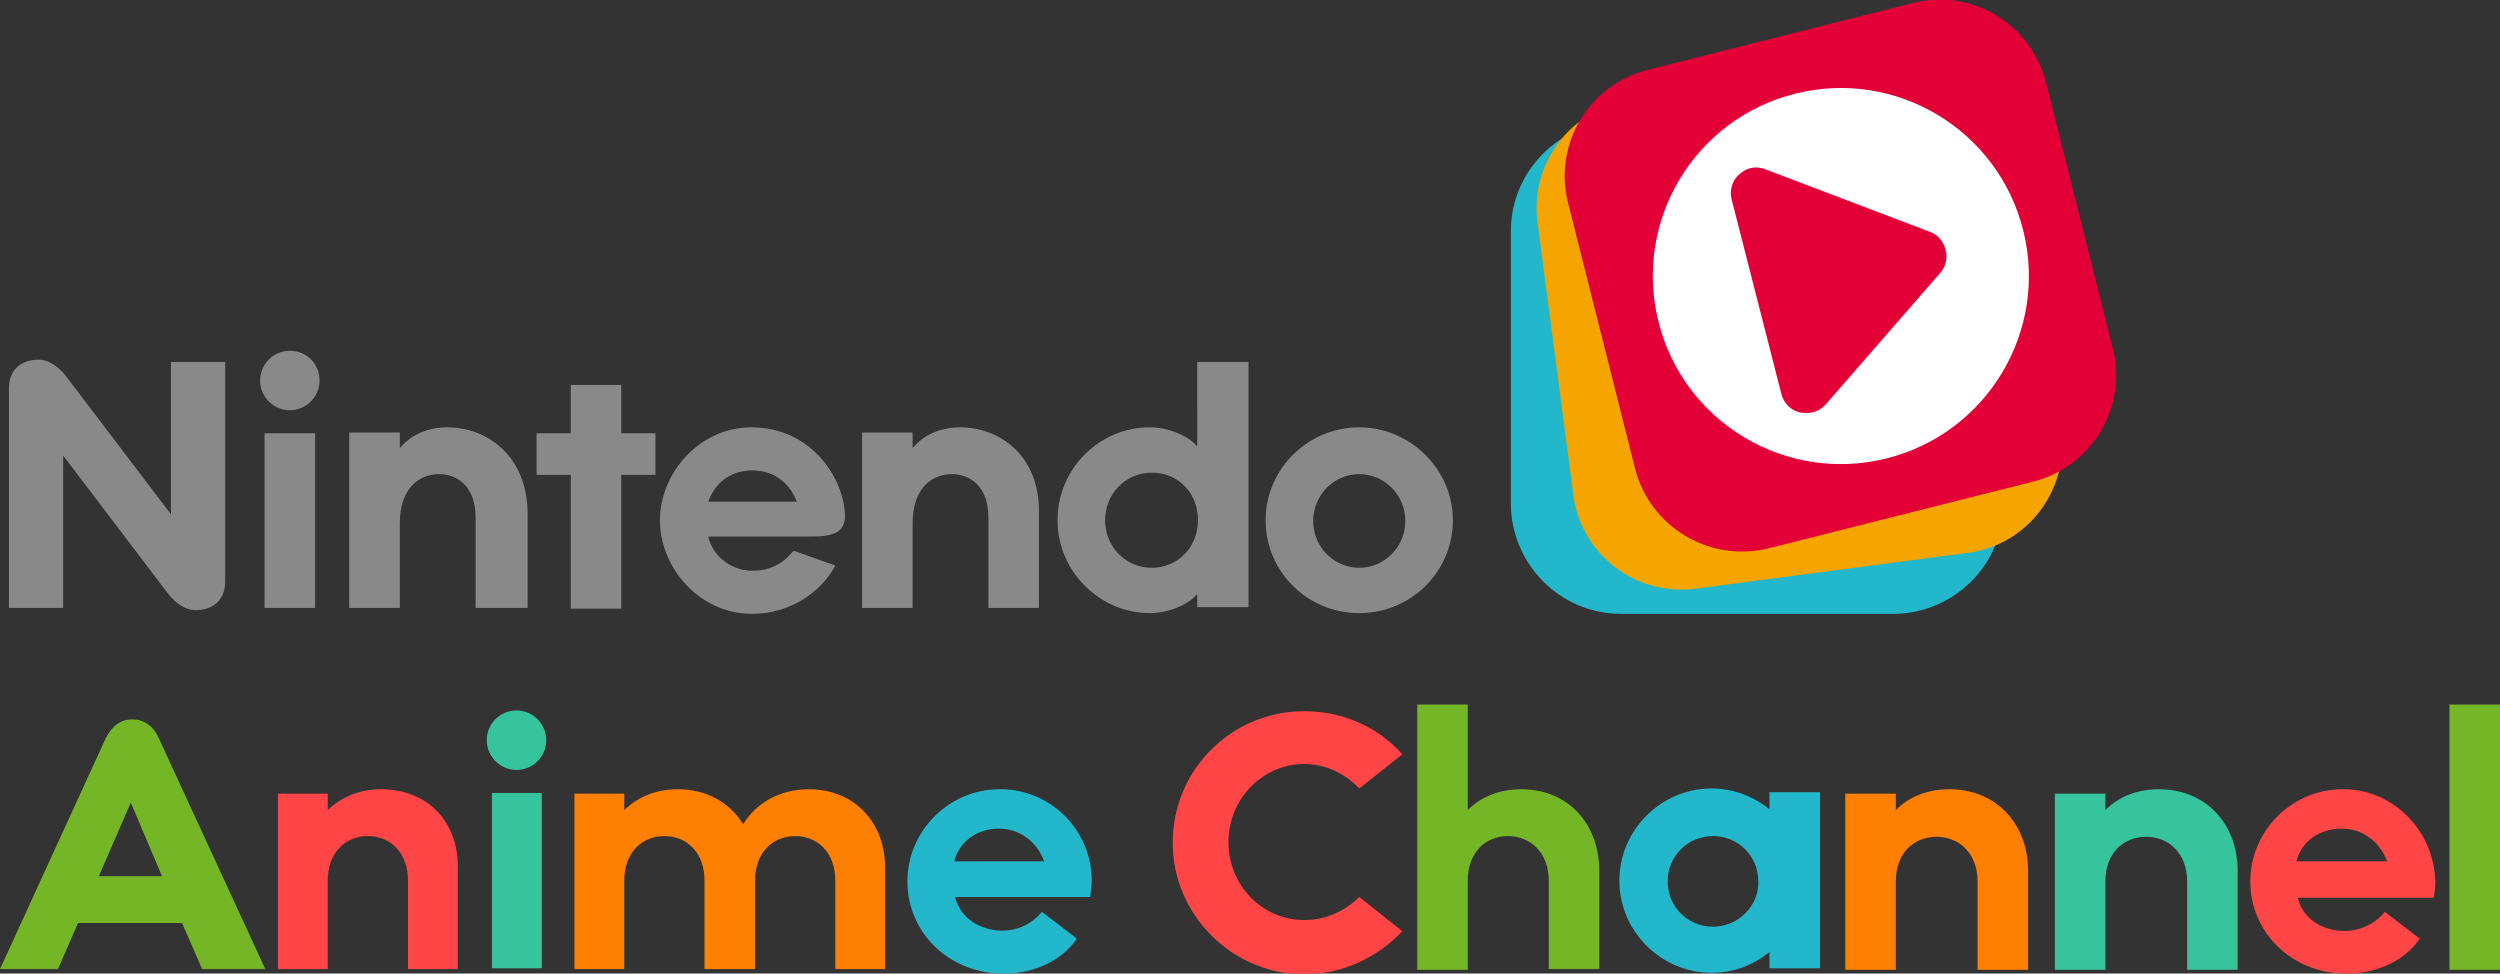 <svg version="1.1" id="Nintendo Anime Channel" xmlns="http://www.w3.org/2000/svg" xmlns:xlink="http://www.w3.org/1999/xlink" x="0px" y="0px"
	 viewBox="0 0 336.4 131" style="enable-background:new 0 0 336.4 131;" xml:space="preserve">
<rect x="0" y="0" width="336.4" height="131" fill="#333333" stroke="none"/>
<style type="text/css">
	.A{fill:#23B7CC;}
	.B{fill:#F5A400;}
	.C{fill:#898989;}
	.D{fill:#75B626;}
	.E{fill:#FF4545;}
	.F{fill:#FF7F00;}
	.G{fill:#35C49C;}
	.H{fill:#E30037;}
	.I{fill:#FFFFFF;}
</style>
<g>
	<path class="A" d="M269.6,67.8c0,8.1-6.6,14.7-14.7,14.8l-36.8,0c-8.1,0-14.7-6.6-14.8-14.7l0-36.8c0-8.1,6.6-14.7,14.7-14.8
		l36.8,0c8.1,0,14.7,6.6,14.8,14.7L269.6,67.8z"/>
	<path class="B" d="M277.4,57.9c1,8.1-4.6,15.5-12.7,16.5l-36.5,4.8c-8.1,1.1-15.5-4.6-16.5-12.7L206.9,30
		c-1.1-8.1,4.6-15.5,12.7-16.5l36.5-4.8c8.1-1.1,15.5,4.6,16.5,12.7L277.4,57.9z"/>
	<path class="C" d="M60.2,57.5c-2.6,0-4.9,1-6.3,2.7h-0.1v-2H47v23.6h6.8V70.4c0-4.6,2.5-6.6,5.3-6.6c2,0,4.9,1.2,4.9,5.9v12.1H71
		V69.2C71,61.3,65.5,57.5,60.2,57.5z M39,47.2c-2.2,0-4,1.8-4,4c0,2.2,1.8,4,4,4c2.2,0,4-1.8,4-4C43,49,41.3,47.2,39,47.2z
		 M35.6,81.8h6.8V58.3h-6.8V81.8z M23,69.2L9.1,50.9c-1.4-1.9-2.8-2.5-3.9-2.5c-2.6,0-4,1.6-4,3.8v29.6h7.3V61.3l13.9,18.3
		c1.4,1.9,2.8,2.5,3.9,2.5c2.6,0,4-1.6,4-3.8V48.7H23L23,69.2z M182.9,57.5c-6.9,0-12.6,5.6-12.6,12.5c0,6.9,5.6,12.5,12.6,12.5
		c7,0,12.6-5.6,12.6-12.5C195.5,63.2,189.8,57.5,182.9,57.5z M182.9,76.4c-3.4,0-6.2-2.8-6.2-6.3c0-3.5,2.8-6.3,6.2-6.3
		c3.4,0,6.2,2.8,6.2,6.3C189.1,73.6,186.3,76.4,182.9,76.4z M83.6,51.8h-6.8v6.5h-4.6v5.6h4.6v18h6.8v-18h4.6v-5.6h-4.6V51.8z
		 M129.2,57.5c-2.6,0-4.9,1-6.3,2.7h-0.1v-2H116v23.6h6.8V70.4c0-4.6,2.5-6.6,5.3-6.6c2,0,4.9,1.2,4.9,5.9v12.1h6.8V69.2
		C140,61.3,134.5,57.5,129.2,57.5z M161.2,60H161c-0.5-0.8-3.1-2.5-6.3-2.5c-6.8,0-12.4,5.6-12.4,12.5c0,6.9,5.7,12.5,12.4,12.5
		c3.2,0,5.8-1.7,6.3-2.5h0.1v1.7h6.9V48.7h-6.9V60z M155,76.4c-3.6,0-6.3-2.9-6.3-6.4c0-3.5,2.7-6.4,6.3-6.4c3.6,0,6.2,2.8,6.2,6.4
		C161.2,73.6,158.5,76.4,155,76.4z M101.1,57.5c-7.1,0-12.3,6.3-12.3,12.5c0,6.4,5.3,12.6,12.4,12.6c5.1,0,9.3-2.9,11.2-6.5l-5.6-2
		c-1.5,1.8-3.2,2.7-5.6,2.7c-2.4,0-5.2-1.6-5.9-4.6h13.9c3,0,4.5-0.6,4.5-2.8C113.6,64.5,109.3,57.5,101.1,57.5z M95.3,67.5
		c1.1-3,3.5-4.2,5.9-4.2c3.4,0,5.3,2.2,6,4.2H95.3z"/>
	<path class="D" d="M27.2,130.4h8.5l-14.3-31c-0.8-1.8-2.1-2.6-3.6-2.6c-1.5,0-2.7,0.8-3.6,2.6L0,130.4h7.8l2.7-6.2h14L27.2,130.4
		z M13.3,117.9l4.3-9.9l4.2,9.9H13.3z"/>
	<path class="E" d="M51.3,106.2c-2.9,0-5.3,1-7.2,2.8v-2.2h-6.7v23.6h6.7v-11.9c0-3.8,2.4-6,5.4-6c3,0,5.4,2.2,5.4,6v11.9h6.7V117
		C61.8,110.7,57.6,106.2,51.3,106.2z"/>
	<path class="F" d="M108.8,106.2c-3.8,0-7,1.8-8.8,4.7c-1.8-2.9-4.9-4.7-8.8-4.7c-2.9,0-5.3,1-7.2,2.8v-2.2h-6.7v23.6H84v-11.9
		c0-3.8,2.4-6,5.4-6c3,0,5.4,2.2,5.4,6v11.9h3.5h3.3h0v-11.9c0-3.8,2.4-6,5.4-6c3,0,5.4,2.2,5.4,6v11.9h6.7V117
		C119.2,110.7,115,106.2,108.8,106.2z"/>
	<path class="A" d="M135.1,106.2c-0.2,0-0.4,0-0.6,0c-6.8,0-12.4,5.6-12.4,12.4c0,6.8,5.4,12.1,12.3,12.4c4,0.2,8.3-1.4,10.5-4.7
		l-4.7-3.6c-1.7,2.1-4.7,3.2-7.8,2.1c-2.4-0.8-3.5-2.6-3.9-4.1h12h4.5h1.7c0.1-0.7,0.2-1.4,0.2-2.2
		C146.9,111.9,141.7,106.5,135.1,106.2z M128.4,115.9c0.6-2.4,2.8-4.4,6-4.4c3.1,0,5.3,2.1,6.1,4.4H128.4z"/>
	<g>
		<rect x="66.2" y="106.7" class="G" width="6.7" height="23.6"/>
		<circle class="G" cx="69.5" cy="99.6" r="4"/>
	</g>
	<path class="H" d="M284.3,46.9c2,7.9-2.8,15.9-10.7,17.9l-35.7,9C230,75.7,222,70.9,220,63l-9-35.7c-2-7.9,2.8-15.9,10.7-17.9
		l35.7-9c7.9-2,15.9,2.8,17.9,10.7L284.3,46.9z"/>
	<ellipse transform="matrix(0.97 -0.243 0.243 0.97 -1.58 61.349)" class="I" cx="247.7" cy="37.1" rx="25.3" ry="25.3"/>
	<g>
		<polygon class="H" points="243,52.2 258.5,34.4 236.4,26 		"/>
		<path class="H" d="M243.8,55.5c-0.5,0.1-1.1,0.1-1.6,0c-1.3-0.3-2.2-1.3-2.5-2.5L233,26.8c-0.3-1.2,0.1-2.6,1.1-3.4
			c1-0.9,2.3-1.1,3.5-0.6l22.1,8.4c1.1,0.4,1.8,1.3,2.1,2.4c0.3,1.1,0,2.3-0.7,3.1l-15.5,17.8C245.1,55,244.5,55.4,243.8,55.5z
			 M241.4,31.6l3.3,13.4l7.9-9.1L241.4,31.6z"/>
	</g>
	<path class="E" d="M175.5,123.8c-5.7,0-10.2-4.7-10.2-10.5c0-5.8,4.6-10.5,10.2-10.5c2.9,0,5.5,1.3,7.4,3.3l5.8-4.6
		c-3.2-3.6-7.9-5.8-13.2-5.8c-9.8,0-17.7,7.9-17.7,17.7c0,9.7,8,17.7,17.7,17.7c5.2,0,9.9-2.3,13.2-5.8l-5.8-4.6
		C181,122.6,178.4,123.8,175.5,123.8z"/>
	<path class="F" d="M262.3,106.2c-2.9,0-5.4,1-7.2,2.8v-2.2h-6.8v23.7h6.8v-11.9c0-3.8,2.4-6,5.5-6c3,0,5.5,2.2,5.5,6v11.9h6.8
		V117C272.8,110.7,268.5,106.2,262.3,106.2z"/>
	<path class="G" d="M290.5,106.2c-2.9,0-5.4,1-7.2,2.8v-2.2h-6.8v23.7h6.8v-11.9c0-3.8,2.4-6,5.5-6c3,0,5.5,2.2,5.5,6v11.9h6.8
		V117C301,110.7,296.7,106.2,290.5,106.2z"/>
	<path class="D" d="M204.7,106.2c-2.9,0-5.4,1-7.2,2.8V94.8h-6.8v35.7h6.8v-12c0-3.8,2.4-6,5.4-6c3,0,5.5,2.2,5.5,6v11.9h6.8V117
		C215.1,110.7,210.9,106.2,204.7,106.2z"/>
	<rect x="329.6" y="94.8" class="D" width="6.8" height="35.7"/>
	<path class="A" d="M238.1,106.7v2.2c-2.1-1.7-4.8-2.8-7.8-2.8c-6.8,0-12.4,5.6-12.4,12.4c0,6.8,5.6,12.4,12.4,12.4
		c2.9,0,5.6-1,7.8-2.8v2.2h6.8v-23.7H238.1z M230.5,124.7c-3.4,0-6.1-2.7-6.1-6.1c0-3.4,2.7-6.1,6.1-6.1s6.1,2.7,6.1,6.1
		C236.7,121.9,233.9,124.7,230.5,124.7z"/>
	<path class="E" d="M315.8,106.2c-0.2,0-0.4,0-0.6,0c-6.8,0-12.4,5.6-12.4,12.4c0,6.8,5.4,12.1,12.3,12.4c4,0.2,8.3-1.4,10.5-4.7
		l-4.7-3.6c-1.7,2.1-4.7,3.2-7.8,2.2c-2.4-0.8-3.6-2.6-3.9-4.1h12.1h4.5h1.7c0.1-0.7,0.2-1.4,0.2-2.2
		C327.5,111.9,322.3,106.5,315.8,106.2z M309,115.9c0.6-2.4,2.8-4.4,6.1-4.4c3.1,0,5.3,2.1,6.1,4.4H309z"/>
</g>
</svg>